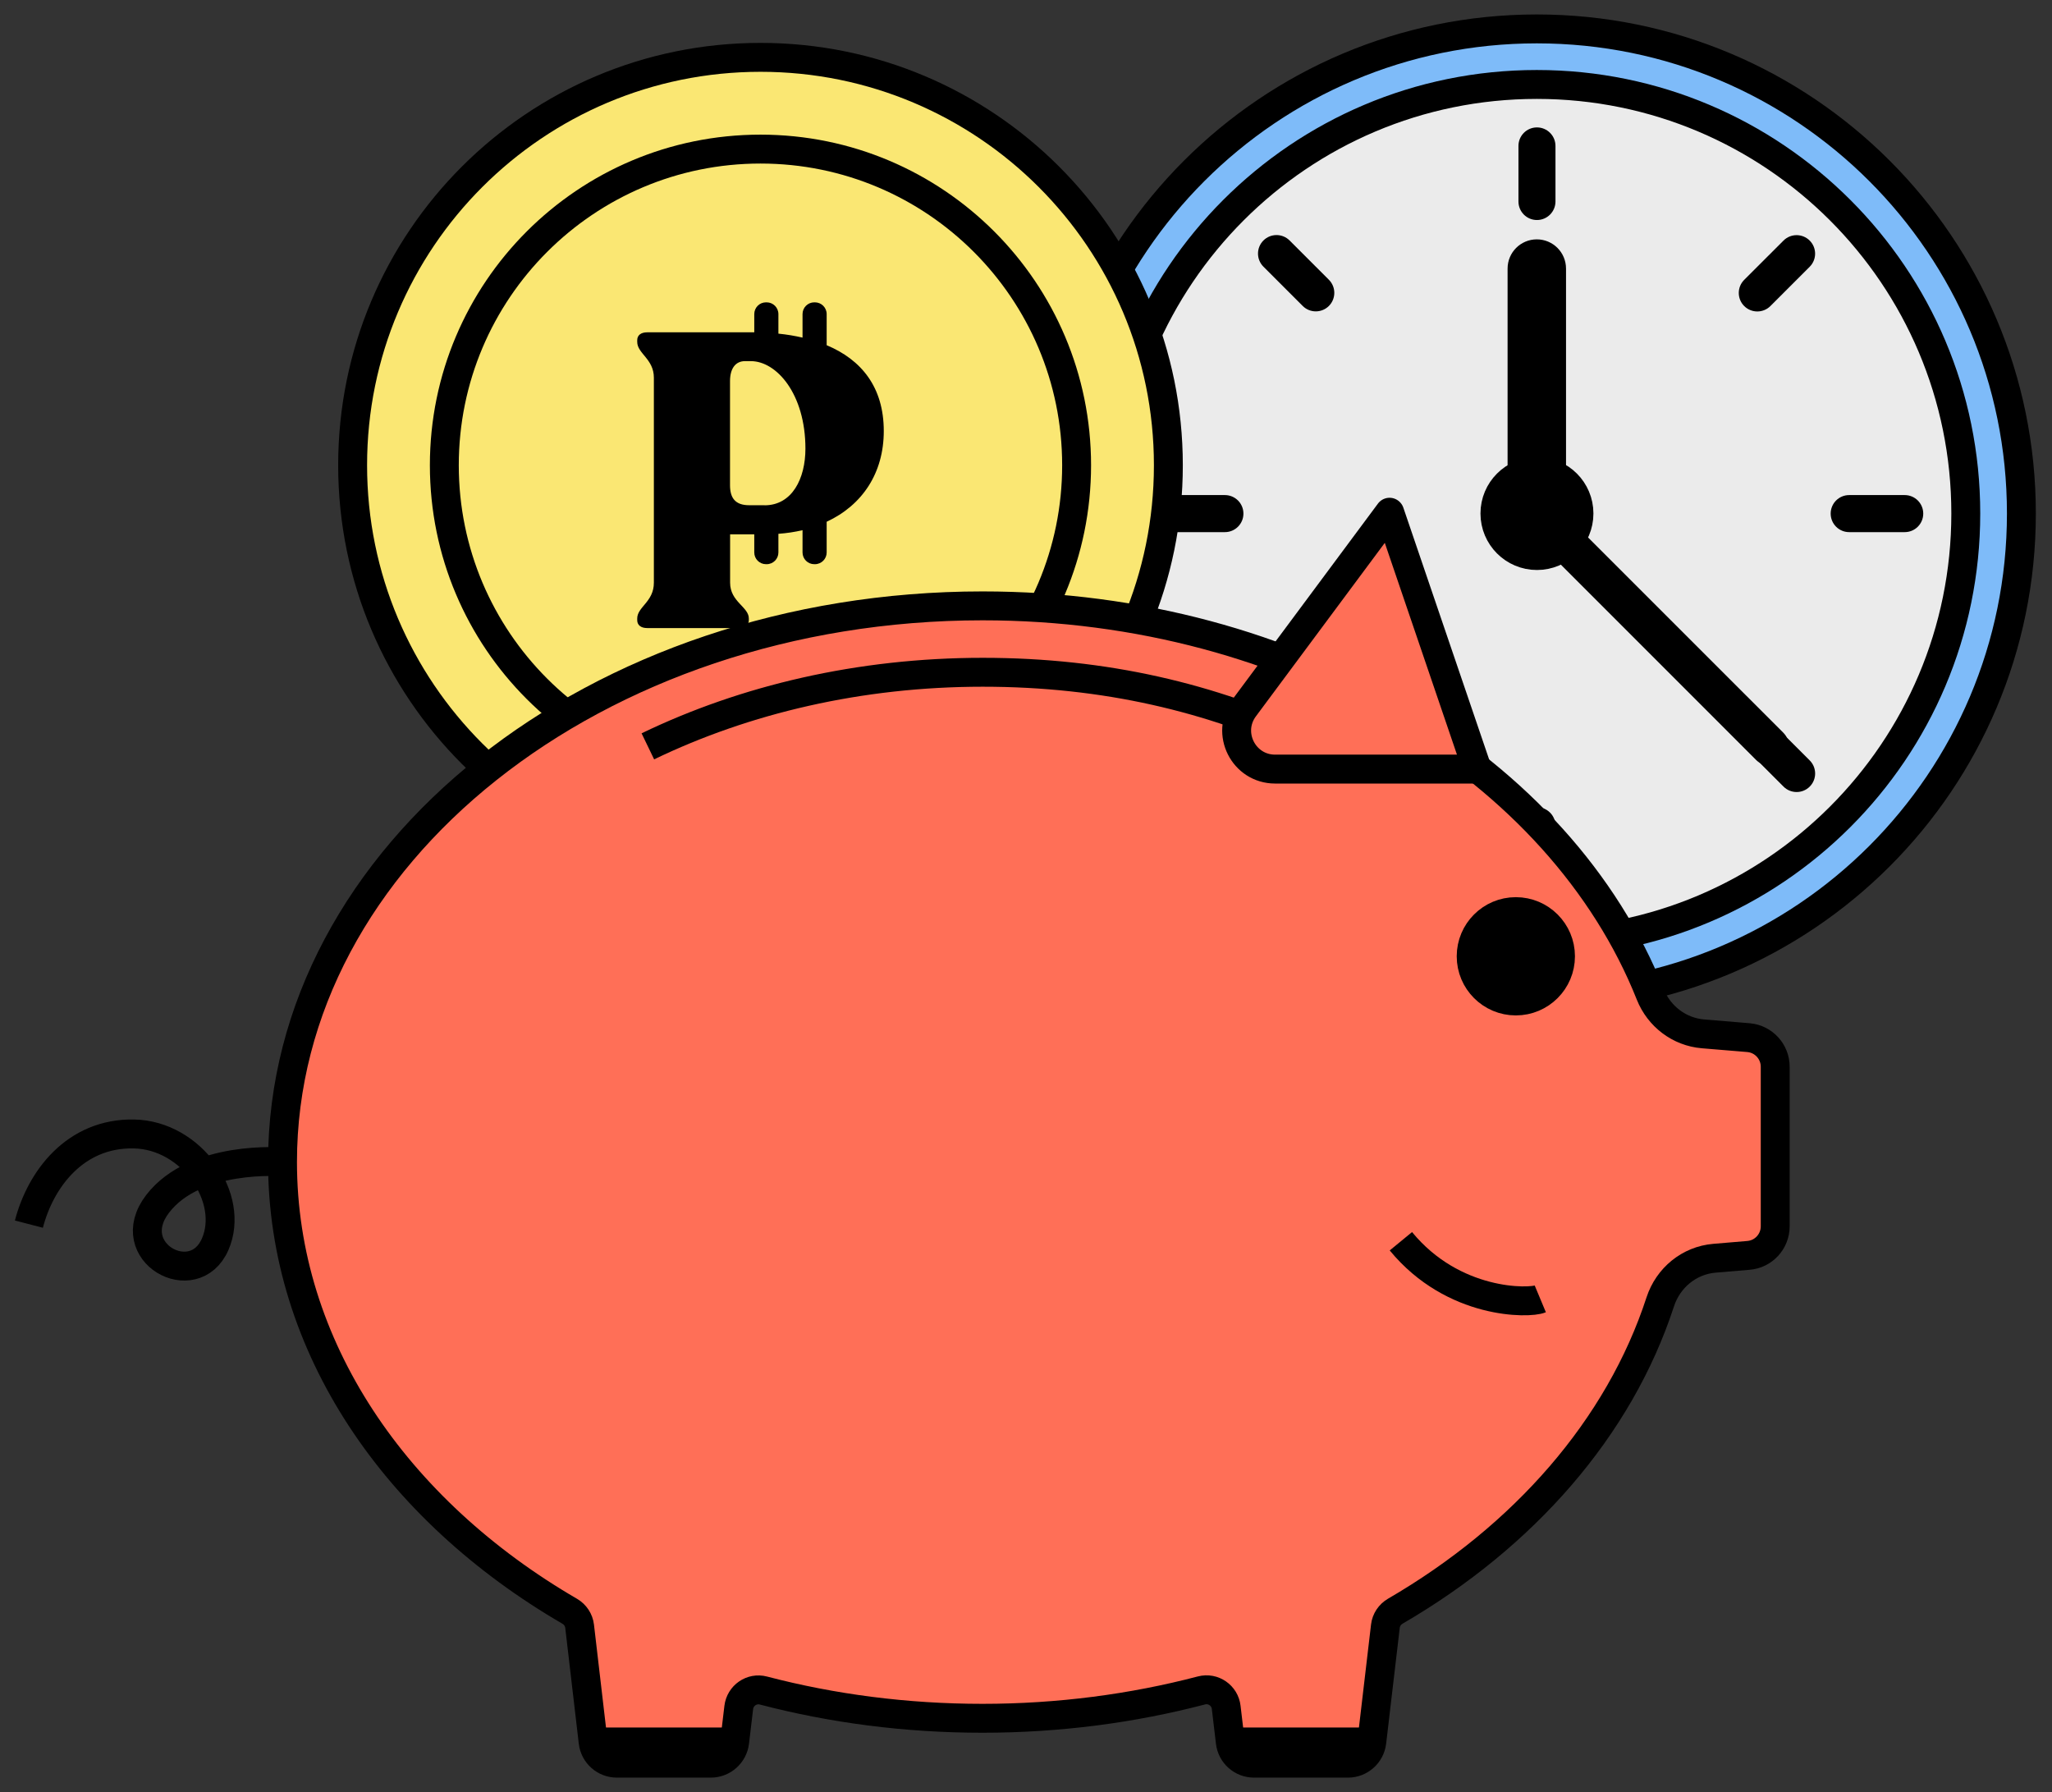 <svg width="71" height="62" viewBox="0 0 71 62" fill="none" xmlns="http://www.w3.org/2000/svg">
<rect x="0" y="0" width="71" height="62" fill="#333333" stroke="none"/>
<path d="M53.175 34.531C62.434 34.531 69.941 27.025 69.941 17.765C69.941 8.506 62.434 1 53.175 1C43.916 1 36.41 8.506 36.41 17.765C36.41 27.025 43.916 34.531 53.175 34.531Z" fill="#7EBBF9" stroke="black" stroke-miterlimit="10"/>
<path d="M53.174 32.609C61.372 32.609 68.017 25.963 68.017 17.765C68.017 9.568 61.372 2.922 53.174 2.922C44.976 2.922 38.331 9.568 38.331 17.765C38.331 25.963 44.976 32.609 53.174 32.609Z" fill="#EBEBEB" stroke="black" stroke-miterlimit="10"/>
<path d="M53.82 5.049C53.82 4.695 53.533 4.408 53.179 4.408C52.825 4.408 52.539 4.695 52.539 5.049V6.971C52.539 7.325 52.825 7.612 53.179 7.612C53.533 7.612 53.82 7.325 53.82 6.971V5.049Z" fill="black"/>
<path d="M53.82 28.567C53.82 28.213 53.533 27.926 53.179 27.926C52.825 27.926 52.539 28.213 52.539 28.567V30.489C52.539 30.843 52.825 31.13 53.179 31.13C53.533 31.13 53.82 30.843 53.82 30.489V28.567Z" fill="black"/>
<path d="M65.904 18.41C66.258 18.41 66.545 18.123 66.545 17.769C66.545 17.415 66.258 17.128 65.904 17.128H63.982C63.628 17.128 63.342 17.415 63.342 17.769C63.342 18.123 63.628 18.41 63.982 18.41H65.904Z" fill="black"/>
<path d="M42.382 18.41C42.736 18.41 43.023 18.123 43.023 17.769C43.023 17.415 42.736 17.128 42.382 17.128H40.46C40.106 17.128 39.819 17.415 39.819 17.769C39.819 18.123 40.106 18.41 40.46 18.41H42.382Z" fill="black"/>
<path d="M62.616 9.229C62.866 8.979 62.866 8.573 62.616 8.323C62.365 8.073 61.96 8.073 61.71 8.323L60.35 9.682C60.1 9.932 60.1 10.338 60.35 10.588C60.601 10.838 61.006 10.838 61.257 10.588L62.616 9.229Z" fill="black"/>
<path d="M45.991 25.858C46.241 25.607 46.241 25.202 45.991 24.952C45.74 24.701 45.335 24.701 45.085 24.952L43.725 26.311C43.475 26.561 43.475 26.966 43.725 27.217C43.976 27.467 44.381 27.467 44.632 27.217L45.991 25.858Z" fill="black"/>
<path d="M61.711 27.214C61.961 27.464 62.367 27.464 62.617 27.214C62.867 26.964 62.867 26.558 62.617 26.308L61.258 24.949C61.008 24.698 60.602 24.698 60.352 24.949C60.102 25.199 60.102 25.605 60.352 25.855L61.711 27.214Z" fill="black"/>
<path d="M45.074 10.585C45.324 10.835 45.73 10.835 45.98 10.585C46.23 10.335 46.23 9.929 45.98 9.679L44.621 8.32C44.371 8.07 43.965 8.07 43.715 8.32C43.465 8.57 43.465 8.976 43.715 9.226L45.074 10.585Z" fill="black"/>
<path d="M54.185 9.293C54.185 8.734 53.733 8.281 53.174 8.281C52.615 8.281 52.163 8.734 52.163 9.293V16.754C52.163 17.312 52.615 17.765 53.174 17.765C53.733 17.765 54.185 17.312 54.185 16.754V9.293Z" fill="black"/>
<path d="M53.844 17.491C53.584 17.23 53.163 17.23 52.903 17.491C52.642 17.751 52.642 18.172 52.903 18.432L60.759 26.289C61.019 26.549 61.441 26.549 61.701 26.289C61.961 26.029 61.961 25.607 61.701 25.347L53.844 17.491Z" fill="black"/>
<path d="M53.179 19.22C53.982 19.22 54.633 18.569 54.633 17.765C54.633 16.962 53.982 16.311 53.179 16.311C52.376 16.311 51.725 16.962 51.725 17.765C51.725 18.569 52.376 19.22 53.179 19.22Z" fill="black" stroke="black" stroke-miterlimit="10"/>
<path d="M26.314 30.209C34.108 30.209 40.426 23.891 40.426 16.096C40.426 8.302 34.108 1.984 26.314 1.984C18.519 1.984 12.201 8.302 12.201 16.096C12.201 23.891 18.519 30.209 26.314 30.209Z" fill="#FAE773" stroke="black" stroke-miterlimit="10"/>
<path d="M26.313 27.035C32.354 27.035 37.251 22.137 37.251 16.096C37.251 10.055 32.354 5.158 26.313 5.158C20.272 5.158 15.374 10.055 15.374 16.096C15.374 22.137 20.272 27.035 26.313 27.035Z" fill="#FAE773" stroke="black" stroke-miterlimit="10"/>
<path d="M30.579 14.912C30.579 13.397 29.808 12.447 28.603 11.943V10.867C28.603 10.64 28.419 10.46 28.196 10.46H28.174C27.948 10.46 27.768 10.643 27.768 10.867V11.68C27.501 11.619 27.224 11.572 26.933 11.543V10.867C26.933 10.64 26.749 10.46 26.526 10.46H26.504C26.277 10.46 26.098 10.643 26.098 10.867V11.497C26.058 11.497 26.022 11.497 25.982 11.497H22.394C22.178 11.497 22.048 11.597 22.048 11.77V11.828C22.048 12.231 22.624 12.418 22.624 13.066V20.16C22.624 20.822 22.048 20.995 22.048 21.398V21.456C22.048 21.628 22.178 21.729 22.394 21.729H25.565C25.766 21.729 25.91 21.628 25.91 21.456V21.398C25.91 20.995 25.262 20.822 25.262 20.16V18.486H26.098V19.113C26.098 19.339 26.281 19.519 26.504 19.519H26.526C26.753 19.519 26.933 19.336 26.933 19.113V18.468C27.224 18.447 27.505 18.404 27.768 18.342V19.113C27.768 19.339 27.951 19.519 28.174 19.519H28.196C28.423 19.519 28.603 19.336 28.603 19.113V18.051C29.841 17.475 30.579 16.363 30.579 14.912ZM26.454 17.479H25.921C25.446 17.479 25.259 17.234 25.259 16.788V13.185C25.259 12.753 25.446 12.494 25.777 12.494H25.979C26.871 12.494 27.868 13.631 27.868 15.521C27.868 16.557 27.408 17.482 26.454 17.482V17.479Z" fill="black"/>
<path d="M60.502 35.899L58.924 35.768C58.105 35.7 57.404 35.165 57.099 34.4C54.001 26.608 44.83 20.961 33.997 20.961C20.619 20.961 9.775 29.575 9.775 40.203C9.775 46.587 13.689 52.244 19.715 55.746C19.903 55.856 20.03 56.048 20.055 56.264L20.523 60.27C20.573 60.688 20.924 61 21.346 61H24.596C25.015 61 25.369 60.684 25.419 60.27L25.561 59.075C25.61 58.66 26.011 58.38 26.415 58.487C28.8 59.111 31.349 59.447 33.994 59.447C36.638 59.447 39.19 59.107 41.572 58.483C41.977 58.377 42.381 58.657 42.427 59.072L42.569 60.27C42.618 60.688 42.969 61 43.391 61H46.642C47.06 61 47.414 60.684 47.464 60.27L47.935 56.261C47.96 56.044 48.088 55.853 48.276 55.743C52.724 53.159 56.025 49.398 57.446 45.038C57.719 44.205 58.446 43.605 59.321 43.531L60.498 43.432C61.023 43.389 61.423 42.95 61.423 42.425V36.906C61.423 36.381 61.019 35.942 60.498 35.899H60.502Z" fill="#FF6F57" stroke="black" stroke-linejoin="round"/>
<path d="M52.448 34.63C53.302 34.63 53.994 33.938 53.994 33.084C53.994 32.231 53.302 31.539 52.448 31.539C51.595 31.539 50.903 32.231 50.903 33.084C50.903 33.938 51.595 34.63 52.448 34.63Z" fill="black" stroke="black" stroke-miterlimit="10"/>
<path d="M9.781 40.199C9.781 40.199 6.757 39.94 5.449 41.656C4.176 43.325 6.714 44.722 7.444 43.049C8.139 41.457 6.64 39.27 4.633 39.231C2.595 39.192 1.401 40.805 1 42.351" stroke="black" stroke-linejoin="round"/>
<path d="M53.295 44.938C52.912 45.098 50.286 45.151 48.471 42.943" stroke="black" stroke-miterlimit="10"/>
<path d="M20.53 60.266H25.425" stroke="black" stroke-miterlimit="10"/>
<path d="M42.577 60.266H47.472" stroke="black" stroke-miterlimit="10"/>
<path d="M22.416 25.821C25.78 24.197 29.751 23.258 34.001 23.258C38.251 23.258 41.916 24.144 45.256 25.7" stroke="black" stroke-linejoin="round"/>
<path d="M48.083 17.725L51.11 26.608H44.12C43.028 26.608 42.401 25.364 43.053 24.485L48.079 17.721L48.083 17.725Z" fill="#FF6F57" stroke="black" stroke-linejoin="round"/>
</svg>
